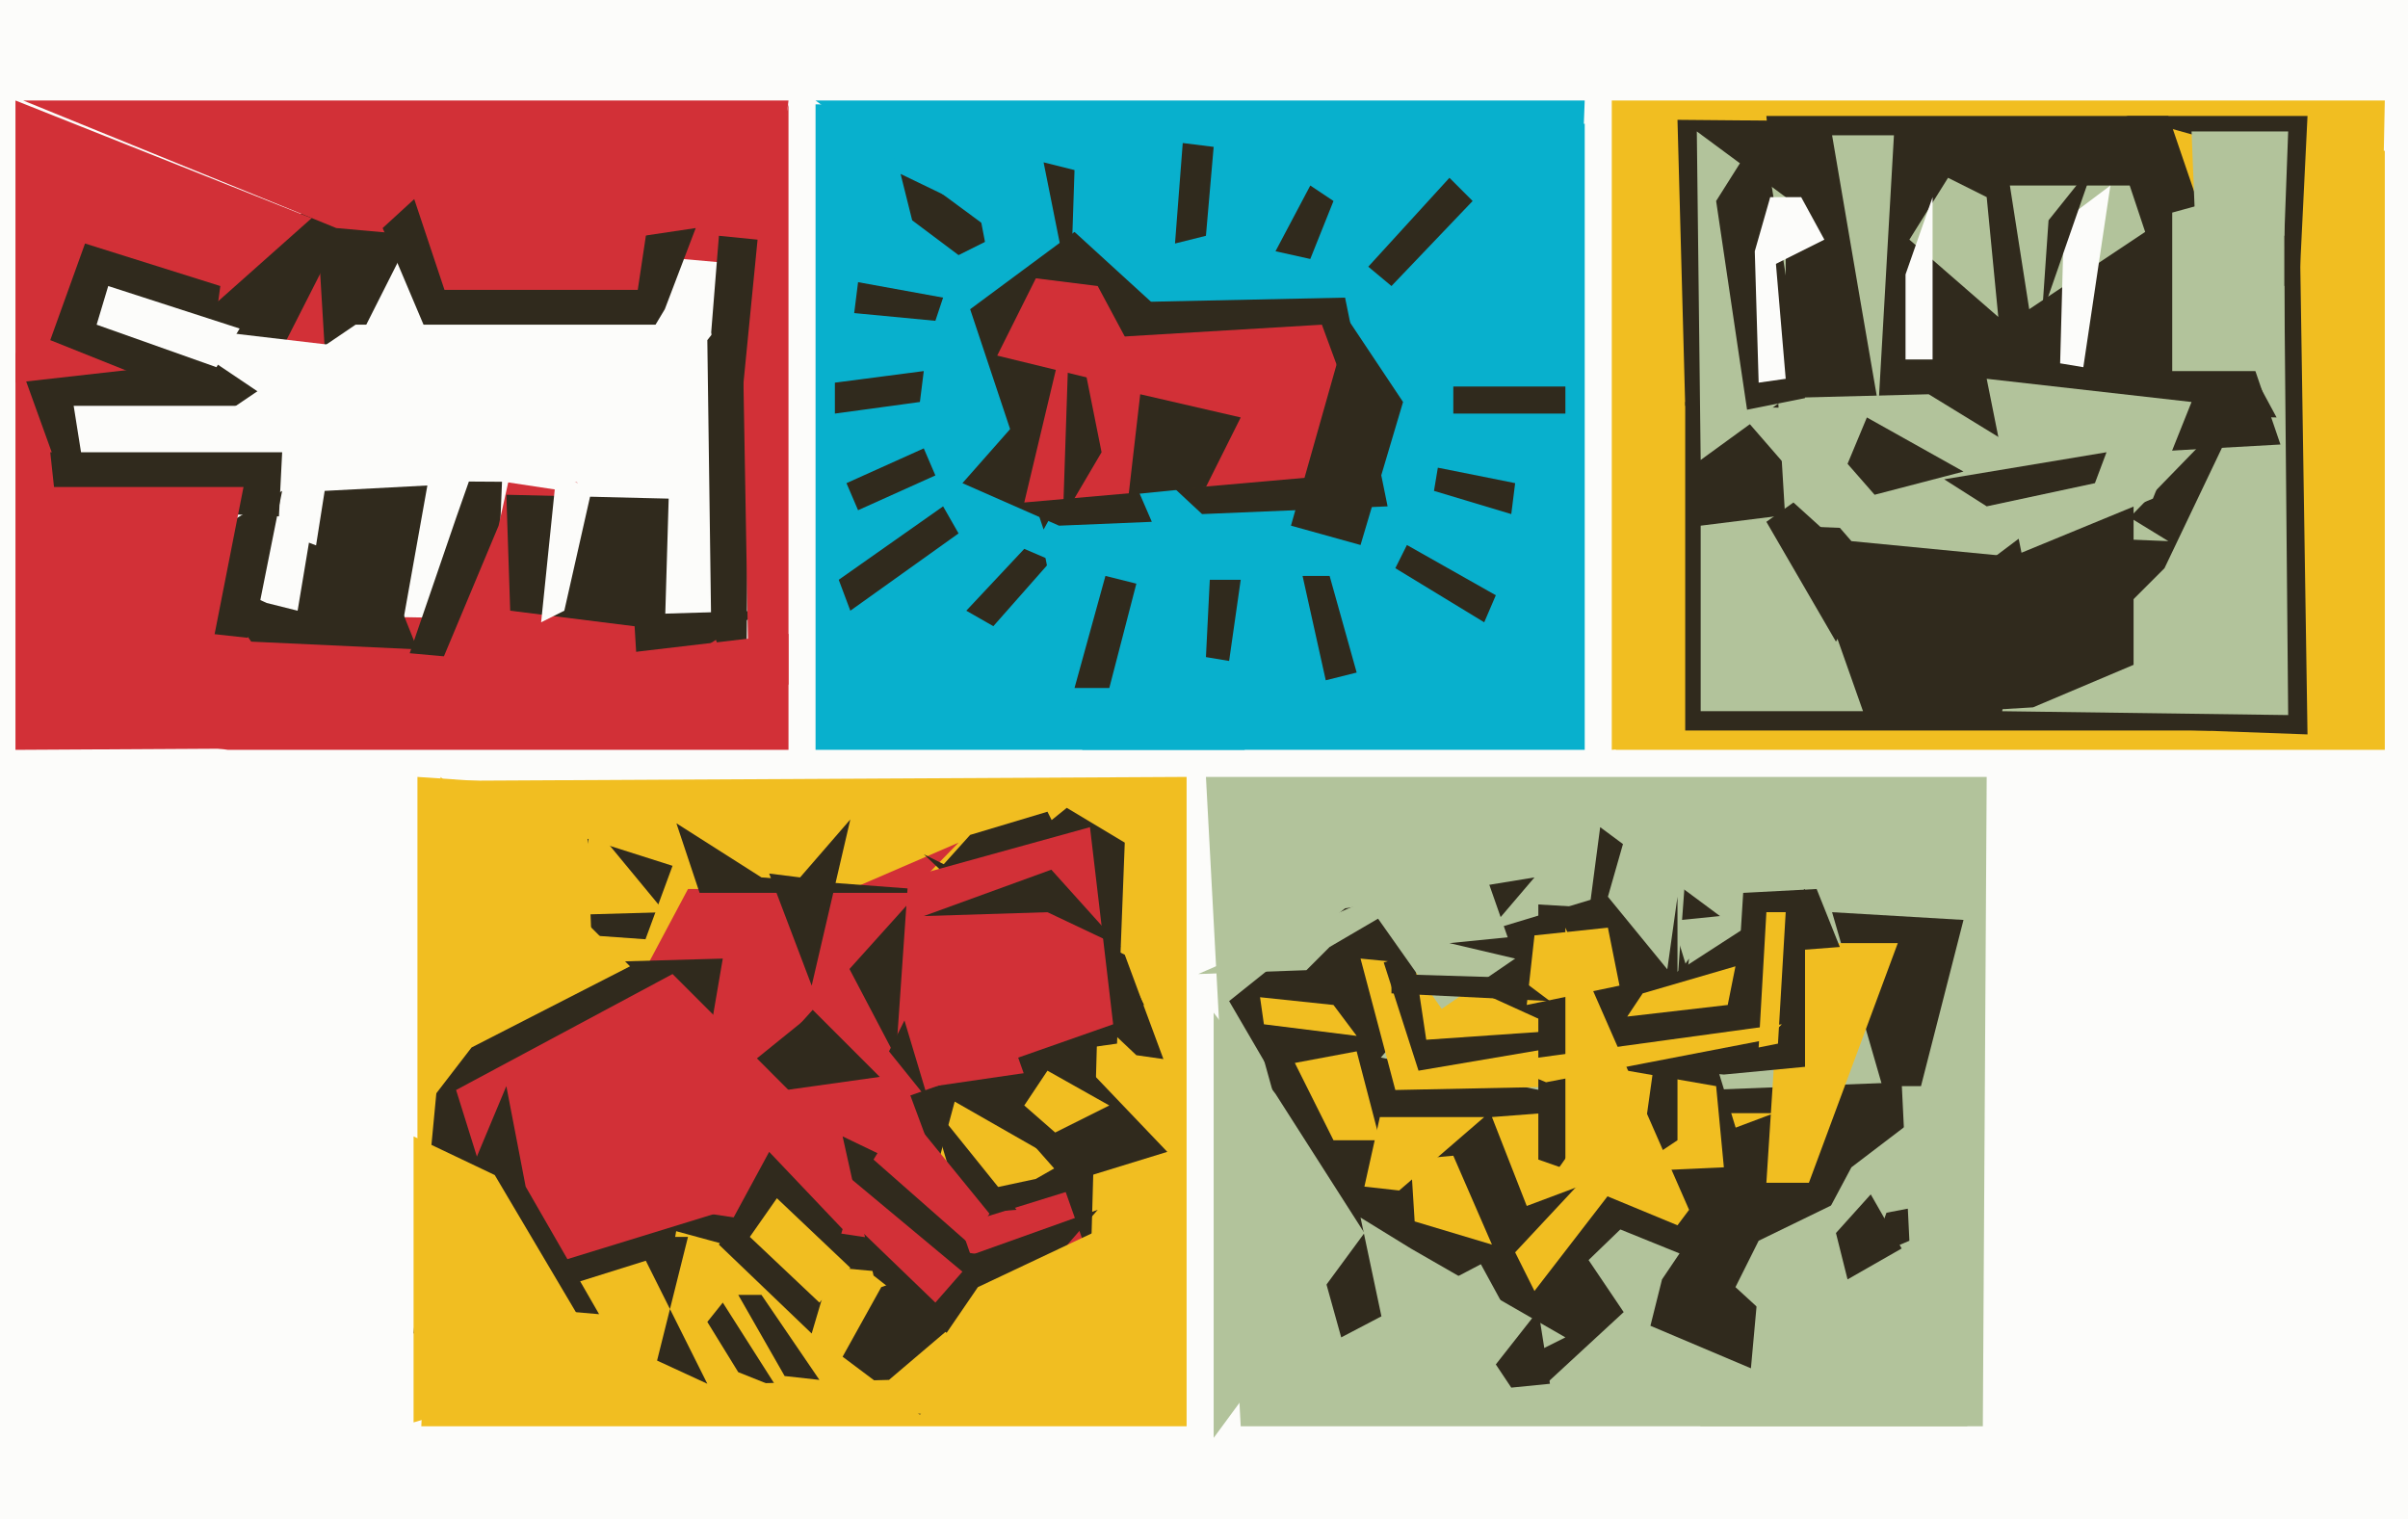 <svg xmlns="http://www.w3.org/2000/svg" width="623px" height="393px">
  <rect width="623" height="393" fill="rgb(252,252,250)"/>
  <polygon points="614,177 417,194 417,26 617,26" fill="rgb(241,190,33)"/>
  <polygon points="132,105 5,105 28,70 133,39" fill="rgb(48,42,29)"/>
  <polygon points="307,369 109,369 117,202 307,201" fill="rgb(241,190,33)"/>
  <polygon points="312,201 514,201 513,369 321,369" fill="rgb(178,195,155)"/>
  <polygon points="325,267 447,292 389,324 347,346" fill="rgb(48,42,29)"/>
  <polygon points="67,139 120,34 172,64 68,186" fill="rgb(252,252,250)"/>
  <polygon points="382,325 437,248 426,334 400,358" fill="rgb(48,42,29)"/>
  <polygon points="617,194 418,194 532,46 617,39" fill="rgb(241,190,33)"/>
  <polygon points="318,259 348,235 397,227 339,295" fill="rgb(48,42,29)"/>
  <polygon points="84,127 122,125 158,189 78,165" fill="rgb(48,42,29)"/>
  <polygon points="48,215 98,196 118,84 273,163" fill="rgb(252,252,250)"/>
  <polygon points="310,252 397,214 344,245 338,251" fill="rgb(178,195,155)"/>
  <polygon points="192,173 45,190 4,158 183,161" fill="rgb(210,48,55)"/>
  <polygon points="246,254 108,301 108,201 285,213" fill="rgb(241,190,33)"/>
  <polygon points="411,326 499,241 509,369 440,369" fill="rgb(178,195,155)"/>
  <polygon points="183,342 187,337 201,359 191,355" fill="rgb(48,42,29)"/>
  <polygon points="352,248 455,258 410,281 361,282" fill="rgb(241,190,33)"/>
  <polygon points="17,92 4,93 14,164 30,174" fill="rgb(48,42,29)"/>
  <polygon points="340,286 492,280 494,321 461,335" fill="rgb(48,42,29)"/>
  <polygon points="84,90 4,99 4,26 82,57" fill="rgb(210,48,55)"/>
  <polygon points="358,249 424,229 420,268 367,277" fill="rgb(48,42,29)"/>
  <polygon points="322,194 211,194 211,27 399,28" fill="rgb(8,176,205)"/>
  <polygon points="236,57 233,45 262,59 248,66" fill="rgb(48,42,29)"/>
  <polygon points="366,249 399,264 470,262 369,269" fill="rgb(241,190,33)"/>
  <polygon points="430,331 459,288 453,354 427,343" fill="rgb(48,42,29)"/>
  <polygon points="479,302 500,286 513,309 471,317" fill="rgb(178,195,155)"/>
  <polygon points="282,334 206,327 118,303 285,227" fill="rgb(48,42,29)"/>
  <polygon points="408,79 310,99 211,26 410,26" fill="rgb(8,176,205)"/>
  <polygon points="53,104 13,88 22,63 57,74" fill="rgb(48,42,29)"/>
  <polygon points="178,230 248,230 283,329 137,307" fill="rgb(210,48,55)"/>
  <polygon points="349,227 378,208 392,248 373,261" fill="rgb(178,195,155)"/>
  <polygon points="572,189 436,189 436,104 572,107" fill="rgb(48,42,29)"/>
  <polygon points="68,100 85,104 35,97 98,41" fill="rgb(48,42,29)"/>
  <polygon points="395,312 386,289 399,288 459,288" fill="rgb(241,190,33)"/>
  <polygon points="314,262 330,283 353,319 314,372" fill="rgb(178,195,155)"/>
  <polygon points="257,162 250,158 265,142 272,145" fill="rgb(48,42,29)"/>
  <polygon points="128,171 106,169 118,134 131,97" fill="rgb(48,42,29)"/>
  <polygon points="152,217 174,224 167,243 153,242" fill="rgb(48,42,29)"/>
  <polygon points="335,275 351,272 357,295 345,295" fill="rgb(241,190,33)"/>
  <polygon points="589,66 595,60 597,190 487,186" fill="rgb(48,42,29)"/>
  <polygon points="178,320 164,320 183,358 170,352" fill="rgb(48,42,29)"/>
  <polygon points="56,95 25,84 28,74 62,85" fill="rgb(252,252,250)"/>
  <polygon points="410,194 280,194 253,53 410,32" fill="rgb(8,176,205)"/>
  <polygon points="146,251 153,213 172,236 137,237" fill="rgb(241,190,33)"/>
  <polygon points="363,367 352,315 365,323 405,346" fill="rgb(178,195,155)"/>
  <polygon points="445,237 375,244 409,252 414,214" fill="rgb(48,42,29)"/>
  <polygon points="339,67 330,65 339,48 345,52" fill="rgb(48,42,29)"/>
  <polygon points="458,321 398,300 398,234 432,236" fill="rgb(48,42,29)"/>
  <polygon points="289,270 182,285 276,209 291,218" fill="rgb(48,42,29)"/>
  <polygon points="249,125 279,91 298,135 274,136" fill="rgb(48,42,29)"/>
  <polygon points="572,149 479,140 446,102 518,113" fill="rgb(178,195,155)"/>
  <polygon points="416,232 420,218 436,227 434,254" fill="rgb(178,195,155)"/>
  <polygon points="351,268 327,265 326,258 345,260" fill="rgb(241,190,33)"/>
  <polygon points="212,357 203,356 191,335 197,335" fill="rgb(48,42,29)"/>
  <polygon points="361,147 364,141 387,154 384,161" fill="rgb(48,42,29)"/>
  <polygon points="397,242 416,240 419,255 395,260" fill="rgb(241,190,33)"/>
  <polygon points="251,216 271,210 296,260 206,266" fill="rgb(48,42,29)"/>
  <polygon points="116,250 187,248 174,324 107,345" fill="rgb(48,42,29)"/>
  <polygon points="242,83 221,81 222,73 244,77" fill="rgb(48,42,29)"/>
  <polygon points="421,277 444,281 446,302 402,304" fill="rgb(241,190,33)"/>
  <polygon points="211,234 248,218 208,259 242,293" fill="rgb(210,48,55)"/>
  <polygon points="270,137 251,80 278,60 301,81" fill="rgb(48,42,29)"/>
  <polygon points="497,281 487,281 474,236 508,238" fill="rgb(48,42,29)"/>
  <polygon points="199,69 87,59 6,26 204,26" fill="rgb(210,48,55)"/>
  <polygon points="592,185 518,184 542,55 591,74" fill="rgb(178,195,155)"/>
  <polygon points="312,61 304,63 306,37 314,38" fill="rgb(48,42,29)"/>
  <polygon points="560,147 533,174 511,175 581,103" fill="rgb(48,42,29)"/>
  <polygon points="161,185 111,179 129,136 141,82" fill="rgb(210,48,55)"/>
  <polygon points="253,79 348,77 359,131 311,133" fill="rgb(48,42,29)"/>
  <polygon points="235,282 283,275 277,308 248,317" fill="rgb(48,42,29)"/>
  <polygon points="455,321 449,333 473,355 492,303" fill="rgb(178,195,155)"/>
  <polygon points="118,282 174,252 224,302 133,330" fill="rgb(210,48,55)"/>
  <polygon points="172,163 132,158 131,128 173,129" fill="rgb(48,42,29)"/>
  <polygon points="175,213 197,227 250,231 181,231" fill="rgb(48,42,29)"/>
  <polygon points="268,305 240,311 247,285 275,301" fill="rgb(241,190,33)"/>
  <polygon points="434,31 548,32 589,108 436,105" fill="rgb(48,42,29)"/>
  <polygon points="121,111 99,59 123,37 170,87" fill="rgb(48,42,29)"/>
  <polygon points="193,188 184,162 183,88 194,74" fill="rgb(48,42,29)"/>
  <polygon points="426,289 434,232 434,295 395,321" fill="rgb(48,42,29)"/>
  <polygon points="239,221 291,247 301,274 294,273" fill="rgb(48,42,29)"/>
  <polygon points="261,289 281,276 302,298 276,306" fill="rgb(48,42,29)"/>
  <polygon points="178,193 4,194 4,91 39,188" fill="rgb(210,48,55)"/>
  <polygon points="590,115 465,122 457,30 561,30" fill="rgb(48,42,29)"/>
  <polygon points="397,334 392,324 420,294 424,299" fill="rgb(241,190,33)"/>
  <polygon points="520,48 551,48 555,60 525,80" fill="rgb(178,195,155)"/>
  <polygon points="288,265 231,285 235,227 282,214" fill="rgb(210,48,55)"/>
  <polygon points="172,80 166,90 133,66 180,59" fill="rgb(48,42,29)"/>
  <polygon points="183,125 33,124 92,84 179,84" fill="rgb(252,252,250)"/>
  <polygon points="230,272 263,313 249,314 234,264" fill="rgb(48,42,29)"/>
  <polygon points="439,34 462,51 462,103 440,119" fill="rgb(178,195,155)"/>
  <polygon points="468,306 457,306 461,244 491,244" fill="rgb(241,190,33)"/>
  <polygon points="451,231 470,230 476,245 450,247" fill="rgb(48,42,29)"/>
  <polygon points="539,95 533,94 534,57 546,48" fill="rgb(252,252,250)"/>
  <polygon points="401,259 360,257 360,252 393,253" fill="rgb(48,42,29)"/>
  <polygon points="460,103 499,102 561,140 462,136" fill="rgb(178,195,155)"/>
  <polygon points="405,107 376,107 376,100 405,100" fill="rgb(48,42,29)"/>
  <polygon points="475,319 484,309 492,323 478,331" fill="rgb(48,42,29)"/>
  <polygon points="146,158 140,161 144,122 153,127" fill="rgb(252,252,250)"/>
  <polygon points="108,168 65,166 34,123 100,148" fill="rgb(48,42,29)"/>
  <polygon points="452,106 444,52 456,33 467,103" fill="rgb(48,42,29)"/>
  <polygon points="13,117 73,117 71,157 17,154" fill="rgb(48,42,29)"/>
  <polygon points="474,35 490,35 486,105 481,76" fill="rgb(178,195,155)"/>
  <polygon points="526,183 459,187 552,117 552,172" fill="rgb(48,42,29)"/>
  <polygon points="526,88 528,86 530,57 542,42" fill="rgb(48,42,29)"/>
  <polygon points="275,88 342,84 356,122 265,130" fill="rgb(210,48,55)"/>
  <polygon points="77,158 69,156 14,131 81,134" fill="rgb(252,252,250)"/>
  <polygon points="517,82 494,62 504,46 514,51" fill="rgb(178,195,155)"/>
  <polygon points="220,158 217,150 244,131 248,138" fill="rgb(48,42,29)"/>
  <polygon points="467,276 446,278 399,274 467,230" fill="rgb(48,42,29)"/>
  <polygon points="100,30 171,35 165,75 115,75" fill="rgb(210,48,55)"/>
  <polygon points="454,65 458,51 462,98 455,99" fill="rgb(252,252,250)"/>
  <polygon points="238,366 218,351 228,333 284,313" fill="rgb(48,42,29)"/>
  <polygon points="362,308 353,307 357,289 384,289" fill="rgb(241,190,33)"/>
  <polygon points="482,184 440,184 440,136 464,133" fill="rgb(178,195,155)"/>
  <polygon points="66,162 64,165 18,160 73,127" fill="rgb(48,42,29)"/>
  <polygon points="275,134 285,117 270,42 278,44" fill="rgb(48,42,29)"/>
  <polygon points="299,102 258,92 268,72 284,74" fill="rgb(210,48,55)"/>
  <polygon points="388,275 461,265 457,269 400,280" fill="rgb(241,190,33)"/>
  <polygon points="108,336 131,281 136,307 155,340" fill="rgb(48,42,29)"/>
  <polygon points="219,125 239,116 242,123 222,132" fill="rgb(48,42,29)"/>
  <polygon points="387,353 398,339 401,358 391,359" fill="rgb(48,42,29)"/>
  <polygon points="318,171 312,170 313,150 321,150" fill="rgb(48,42,29)"/>
  <polygon points="352,141 334,136 349,83 363,104" fill="rgb(48,42,29)"/>
  <polygon points="230,357 250,340 266,368 153,359" fill="rgb(241,190,33)"/>
  <polygon points="114,201 163,250 122,271 112,284" fill="rgb(241,190,33)"/>
  <polygon points="164,159 197,158 147,190 166,192" fill="rgb(48,42,29)"/>
  <polygon points="557,129 523,143 514,98 567,104" fill="rgb(178,195,155)"/>
  <polygon points="210,255 199,226 207,227 220,212" fill="rgb(48,42,29)"/>
  <polygon points="458,69 458,51 466,51 472,62" fill="rgb(252,252,250)"/>
  <polygon points="271,236 239,237 272,225 290,245" fill="rgb(48,42,29)"/>
  <polygon points="218,294 245,307 263,359 226,330" fill="rgb(48,42,29)"/>
  <polygon points="226,300 234,287 256,314 251,322" fill="rgb(210,48,55)"/>
  <polygon points="550,30 597,30 595,71 575,37" fill="rgb(48,42,29)"/>
  <polygon points="457,135 464,130 485,149 475,166" fill="rgb(48,42,29)"/>
  <polygon points="216,107 216,99 239,96 238,104" fill="rgb(48,42,29)"/>
  <polygon points="107,294 128,304 157,353 107,368" fill="rgb(241,190,33)"/>
  <polygon points="562,55 591,47 591,96 562,96" fill="rgb(178,195,155)"/>
  <polygon points="503,124 545,117 542,125 514,131" fill="rgb(48,42,29)"/>
  <polygon points="485,128 478,120 483,108 508,122" fill="rgb(48,42,29)"/>
  <polygon points="500,93 493,93 493,71 500,51" fill="rgb(252,252,250)"/>
  <polygon points="146,127 93,119 41,84 126,94" fill="rgb(252,252,250)"/>
  <polygon points="343,176 337,149 344,149 351,174" fill="rgb(48,42,29)"/>
  <polygon points="287,178 278,178 286,149 294,151" fill="rgb(48,42,29)"/>
  <polygon points="59,194 8,187 204,164 204,194" fill="rgb(210,48,55)"/>
  <polygon points="371,127 372,121 392,125 391,133" fill="rgb(48,42,29)"/>
  <polygon points="354,69 375,46 381,52 360,74" fill="rgb(48,42,29)"/>
  <polygon points="567,34 592,34 591,61 568,59" fill="rgb(178,195,155)"/>
  <polygon points="455,271 457,236 462,236 460,270" fill="rgb(241,190,33)"/>
  <polygon points="253,333 289,316 279,367 240,352" fill="rgb(241,190,33)"/>
  <polygon points="425,257 449,250 447,260 421,263" fill="rgb(241,190,33)"/>
  <polygon points="52,182 6,192 6,126 63,126" fill="rgb(210,48,55)"/>
  <polygon points="210,345 186,322 199,298 218,318" fill="rgb(48,42,29)"/>
  <polygon points="273,293 265,286 271,277 287,286" fill="rgb(241,190,33)"/>
  <polygon points="312,126 292,128 295,102 321,108" fill="rgb(48,42,29)"/>
  <polygon points="204,177 194,194 192,79 204,27" fill="rgb(210,48,55)"/>
  <polygon points="214,310 219,304 249,329 242,337" fill="rgb(210,48,55)"/>
  <polygon points="184,86 186,61 196,62 190,123" fill="rgb(48,42,29)"/>
  <polygon points="434,317 405,305 405,240 437,313" fill="rgb(241,190,33)"/>
  <polygon points="365,300 376,299 386,322 366,316" fill="rgb(241,190,33)"/>
  <polygon points="212,337 194,320 201,310 220,328" fill="rgb(241,190,33)"/>
</svg>